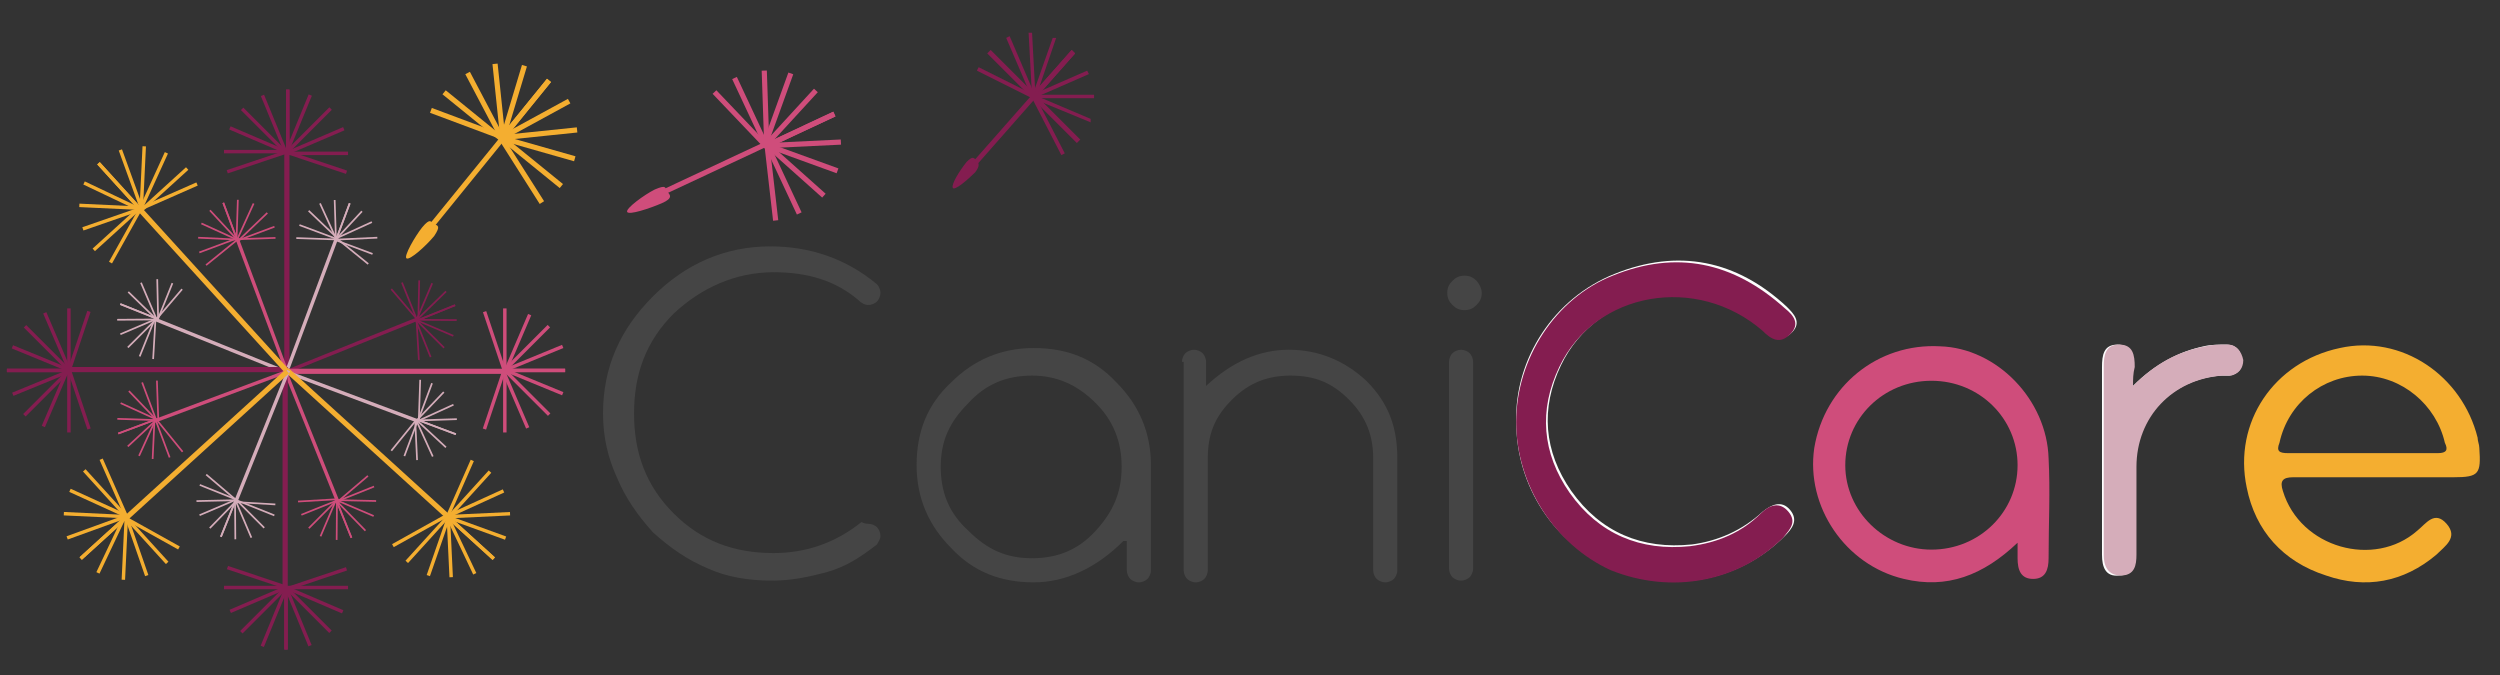 <?xml version="1.0" encoding="utf-8"?>
<!-- Generator: Adobe Illustrator 23.1.1, SVG Export Plug-In . SVG Version: 6.00 Build 0)  -->
<svg version="1.1" xmlns="http://www.w3.org/2000/svg" xmlns:xlink="http://www.w3.org/1999/xlink" x="0px" y="0px"
	 viewBox="0 0 145.1 39.2" style="enable-background:new 0 0 145.1 39.2;" xml:space="preserve">
<rect x="0" y="0" width="145.1" height="39.2" fill="#333333" stroke="none"/>
<style type="text/css">
	.st0{fill:#841D50;}
	.st1{fill:#D5ADBA;}
	.st2{fill:#CF4D7B;}
	.st3{fill:#F4AE30;}
	.st4{fill:#FDFDFD;}
	.st5{fill:#454545;}
</style>
<g id="Livello_1">
	<g>
		<g>
			<g>
				<g>
					<rect x="16.5" y="8.7" class="st0" width="0.3" height="12.8"/>
					<g>
						<g>
							<g>
								<rect x="13" y="8.7" class="st0" width="3.6" height="0.2"/>
								
									<rect x="13.1" y="9.3" transform="matrix(0.948 -0.318 0.318 0.948 -2.218 5.224)" class="st0" width="3.6" height="0.2"/>
								<rect x="16.6" y="5.2" class="st0" width="0.2" height="3.6"/>
								
									<rect x="15.2" y="5.8" transform="matrix(0.707 -0.707 0.707 0.707 -0.865 13.033)" class="st0" width="0.2" height="3.6"/>
								<rect x="15.8" y="5.4" transform="matrix(0.925 -0.38 0.38 0.925 -1.527 6.582)" class="st0" width="0.2" height="3.6"/>
								
									<rect x="14.9" y="6.3" transform="matrix(0.394 -0.919 0.919 0.394 1.644 18.726)" class="st0" width="0.2" height="3.6"/>
							</g>
							<line class="st0" x1="16.6" y1="9" x2="13.3" y2="7.5"/>
						</g>
						<g>
							<g>
								<rect x="16.6" y="8.8" class="st0" width="3.6" height="0.2"/>
								
									<rect x="18.3" y="7.7" transform="matrix(0.318 -0.948 0.948 0.318 3.549 23.848)" class="st0" width="0.2" height="3.6"/>
								<rect x="16.6" y="5.2" class="st0" width="0.2" height="3.6"/>
								
									<rect x="16.1" y="7.5" transform="matrix(0.707 -0.707 0.707 0.707 -0.114 14.854)" class="st0" width="3.6" height="0.2"/>
								<rect x="15.5" y="7.1" transform="matrix(0.38 -0.925 0.925 0.38 4.09 20.449)" class="st0" width="3.6" height="0.2"/>
								
									<rect x="16.5" y="8.1" transform="matrix(0.919 -0.394 0.394 0.919 -1.749 7.854)" class="st0" width="3.6" height="0.2"/>
							</g>
							<line class="st0" x1="16.7" y1="9" x2="20" y2="7.5"/>
						</g>
					</g>
				</g>
				<g>
					
						<rect x="14" y="17.5" transform="matrix(0.35 -0.937 0.937 0.35 -4.706 28.407)" class="st1" width="8.2" height="0.2"/>
					<g>
						<g>
							<g>
								
									<rect x="18.4" y="12.3" transform="matrix(0.35 -0.937 0.937 0.35 -0.603 26.044)" class="st1" width="0.1" height="2.3"/>
								
									<rect x="18.3" y="12.7" transform="matrix(3.401568e-02 -0.999 0.999 3.401568e-02 3.885 31.718)" class="st1" width="0.1" height="2.3"/>
								
									<rect x="18.7" y="12.8" transform="matrix(0.35 -0.937 0.937 0.35 0.906 26.98)" class="st1" width="2.3" height="0.1"/>
								
									<rect x="19" y="11.7" transform="matrix(0.91 -0.415 0.415 0.91 -3.618 9.064)" class="st1" width="0.1" height="2.3"/>
								
									<rect x="19.4" y="11.6" transform="matrix(1 -3.215597e-02 3.215597e-02 1 -0.399 0.633)" class="st1" width="0.1" height="2.3"/>
								
									<rect x="18.7" y="11.9" transform="matrix(0.691 -0.723 0.723 0.691 -3.646 17.565)" class="st1" width="0.1" height="2.3"/>
							</g>
							<line class="st1" x1="19.5" y1="14" x2="17.8" y2="12.4"/>
						</g>
						<g>
							<g>
								
									<rect x="20.5" y="13.2" transform="matrix(0.35 -0.937 0.937 0.35 -9.361394e-02 28.569)" class="st1" width="0.1" height="2.3"/>
								
									<rect x="20.4" y="13.5" transform="matrix(0.63 -0.777 0.777 0.63 -3.788 21.257)" class="st1" width="0.1" height="2.3"/>
								
									<rect x="18.7" y="12.8" transform="matrix(0.35 -0.937 0.937 0.35 0.906 26.98)" class="st1" width="2.3" height="0.1"/>
								
									<rect x="19.4" y="13.3" transform="matrix(0.91 -0.415 0.415 0.91 -3.703 9.746)" class="st1" width="2.3" height="0.1"/>
								
									<rect x="19.1" y="13" transform="matrix(0.68 -0.733 0.733 0.68 -3.11 19.074)" class="st1" width="2.3" height="0.1"/>
								
									<rect x="19.6" y="13.8" transform="matrix(0.999 -4.679390e-02 4.679390e-02 0.999 -0.626 0.984)" class="st1" width="2.3" height="0.1"/>
							</g>
							<line class="st1" x1="19.5" y1="14" x2="21.8" y2="13.9"/>
						</g>
					</g>
				</g>
				<g>
					
						<rect x="16.4" y="19.9" transform="matrix(0.928 -0.373 0.373 0.928 -5.988 9.103)" class="st0" width="8.2" height="0.2"/>
					<g>
						<g>
							<g>
								
									<rect x="23.7" y="16.3" transform="matrix(0.928 -0.373 0.373 0.928 -4.79 10.132)" class="st0" width="0.1" height="2.3"/>
								
									<rect x="23.4" y="16.5" transform="matrix(0.761 -0.649 0.649 0.761 -5.845 19.438)" class="st0" width="0.1" height="2.3"/>
								
									<rect x="24.2" y="18.1" transform="matrix(0.928 -0.373 0.373 0.928 -4.948 10.756)" class="st0" width="2.3" height="0.1"/>
								
									<rect x="23.5" y="17.4" transform="matrix(0.392 -0.92 0.92 0.392 -1.083 33.336)" class="st0" width="2.3" height="0.1"/>
								
									<rect x="23.9" y="17.7" transform="matrix(0.717 -0.698 0.698 0.717 -5.288 22.474)" class="st0" width="2.3" height="0.1"/>
								
									<rect x="23.1" y="17.4" transform="matrix(2.227136e-02 -1 1 2.227136e-02 6.315 41.284)" class="st0" width="2.3" height="0.1"/>
							</g>
							<line class="st0" x1="24.1" y1="18.5" x2="24.2" y2="16.2"/>
						</g>
						<g>
							<g>
								
									<rect x="24.5" y="18.5" transform="matrix(0.928 -0.373 0.373 0.928 -5.547 10.579)" class="st0" width="0.1" height="2.3"/>
								
									<rect x="24.2" y="18.6" transform="matrix(0.998 -5.852383e-02 5.852383e-02 0.998 -1.113 1.452)" class="st0" width="0.1" height="2.3"/>
								
									<rect x="24.2" y="18.1" transform="matrix(0.928 -0.373 0.373 0.928 -4.948 10.756)" class="st0" width="2.3" height="0.1"/>
								
									<rect x="25.2" y="17.9" transform="matrix(0.392 -0.92 0.92 0.392 -2.17 34.805)" class="st0" width="0.1" height="2.3"/>
								
									<rect x="25.3" y="17.4" transform="matrix(7.626849e-03 -1 1 7.626849e-03 6.614 43.778)" class="st0" width="0.1" height="2.3"/>
								
									<rect x="24.9" y="18.2" transform="matrix(0.706 -0.708 0.708 0.706 -6.355 23.377)" class="st0" width="0.1" height="2.3"/>
							</g>
							<line class="st0" x1="24.2" y1="18.6" x2="25.8" y2="20.2"/>
						</g>
					</g>
				</g>
				<g>
					<rect x="16.6" y="21.4" class="st2" width="12.8" height="0.3"/>
					<g>
						<g>
							<g>
								<rect x="29.2" y="17.9" class="st2" width="0.2" height="3.6"/>
								
									<rect x="28.6" y="18" transform="matrix(0.948 -0.318 0.318 0.948 -4.806 10.151)" class="st2" width="0.2" height="3.6"/>
								<rect x="29.2" y="21.4" class="st2" width="3.6" height="0.2"/>
								
									<rect x="28.8" y="20.1" transform="matrix(0.707 -0.707 0.707 0.707 -5.332 27.555)" class="st2" width="3.6" height="0.2"/>
								
									<rect x="29.2" y="20.7" transform="matrix(0.925 -0.38 0.38 0.925 -5.585 13.331)" class="st2" width="3.6" height="0.2"/>
								
									<rect x="28.2" y="19.8" transform="matrix(0.394 -0.919 0.919 0.394 -7.534343e-02 39.645)" class="st2" width="3.6" height="0.2"/>
							</g>
							<line class="st2" x1="29.2" y1="21.5" x2="30.6" y2="18.1"/>
						</g>
						<g>
							<g>
								<rect x="29.2" y="21.5" class="st2" width="0.2" height="3.6"/>
								
									<rect x="26.9" y="23.1" transform="matrix(0.318 -0.948 0.948 0.318 -2.431 43.026)" class="st2" width="3.6" height="0.2"/>
								<rect x="29.2" y="21.4" class="st2" width="3.6" height="0.2"/>
								
									<rect x="30.5" y="21" transform="matrix(0.707 -0.707 0.707 0.707 -7.153 28.307)" class="st2" width="0.2" height="3.6"/>
								
									<rect x="30.9" y="20.4" transform="matrix(0.38 -0.925 0.925 0.38 -1.319 42.406)" class="st2" width="0.2" height="3.6"/>
								
									<rect x="29.8" y="21.4" transform="matrix(0.919 -0.394 0.394 0.919 -6.7 13.641)" class="st2" width="0.2" height="3.6"/>
							</g>
							<line class="st2" x1="29.2" y1="21.5" x2="30.6" y2="24.9"/>
						</g>
					</g>
				</g>
				<g>
					
						<rect x="20.3" y="18.9" transform="matrix(0.35 -0.937 0.937 0.35 -8.251 34.077)" class="st1" width="0.2" height="8.2"/>
					<g>
						<g>
							<g>
								
									<rect x="23.5" y="23.3" transform="matrix(0.35 -0.937 0.937 0.35 -5.835 38.245)" class="st1" width="2.3" height="0.1"/>
								
									<rect x="23.2" y="23.2" transform="matrix(3.401615e-02 -0.999 0.999 3.401615e-02 0.294 46.728)" class="st1" width="2.3" height="0.1"/>
								
									<rect x="25.3" y="23.7" transform="matrix(0.35 -0.937 0.937 0.35 -6.776 39.855)" class="st1" width="0.1" height="2.3"/>
								
									<rect x="24.1" y="23.9" transform="matrix(0.91 -0.415 0.415 0.91 -7.644 12.651)" class="st1" width="2.3" height="0.1"/>
								
									<rect x="24.2" y="24.3" transform="matrix(1 -3.215447e-02 3.215447e-02 1 -0.768 0.829)" class="st1" width="2.3" height="0.1"/>
								
									<rect x="23.8" y="23.5" transform="matrix(0.691 -0.723 0.723 0.691 -9.304 25.352)" class="st1" width="2.3" height="0.1"/>
							</g>
							<line class="st1" x1="24.2" y1="24.3" x2="25.8" y2="22.6"/>
						</g>
						<g>
							<g>
								
									<rect x="22.7" y="25.4" transform="matrix(0.35 -0.937 0.937 0.35 -8.323 38.834)" class="st1" width="2.3" height="0.1"/>
								
									<rect x="22.3" y="25.2" transform="matrix(0.63 -0.777 0.777 0.63 -10.957 27.579)" class="st1" width="2.3" height="0.1"/>
								
									<rect x="25.3" y="23.7" transform="matrix(0.35 -0.937 0.937 0.35 -6.776 39.855)" class="st1" width="0.1" height="2.3"/>
								
									<rect x="24.6" y="24.3" transform="matrix(0.91 -0.415 0.415 0.91 -8.352 12.52)" class="st1" width="0.1" height="2.3"/>
								
									<rect x="25" y="24" transform="matrix(0.68 -0.733 0.733 0.68 -10.429 26.442)" class="st1" width="0.1" height="2.3"/>
								
									<rect x="24.1" y="24.4" transform="matrix(0.999 -4.679336e-02 4.679336e-02 0.999 -1.169 1.16)" class="st1" width="0.1" height="2.3"/>
							</g>
							<line class="st1" x1="24.1" y1="24.4" x2="24.2" y2="26.7"/>
						</g>
					</g>
				</g>
				<g>
					<rect x="18" y="21.3" transform="matrix(0.928 -0.373 0.373 0.928 -8.162 8.58)" class="st2" width="0.2" height="8.2"/>
					<g>
						<g>
							<g>
								
									<rect x="19.5" y="28.6" transform="matrix(0.928 -0.373 0.373 0.928 -9.207 9.782)" class="st2" width="2.3" height="0.1"/>
								
									<rect x="19.3" y="28.3" transform="matrix(0.761 -0.649 0.649 0.761 -13.482 20.063)" class="st2" width="2.3" height="0.1"/>
								
									<rect x="19.9" y="29" transform="matrix(0.928 -0.373 0.373 0.928 -9.792 9.606)" class="st2" width="0.1" height="2.3"/>
								
									<rect x="20.6" y="28.4" transform="matrix(0.392 -0.92 0.92 0.392 -14.651 36.914)" class="st2" width="0.1" height="2.3"/>
								
									<rect x="20.3" y="28.8" transform="matrix(0.717 -0.698 0.698 0.717 -15.088 22.706)" class="st2" width="0.1" height="2.3"/>
								
									<rect x="20.7" y="27.9" transform="matrix(2.227291e-02 -1 1 2.227291e-02 -8.832 49.155)" class="st2" width="0.1" height="2.3"/>
							</g>
							<line class="st2" x1="19.6" y1="29" x2="21.9" y2="29"/>
						</g>
						<g>
							<g>
								
									<rect x="17.4" y="29.4" transform="matrix(0.928 -0.373 0.373 0.928 -9.641 9.039)" class="st2" width="2.3" height="0.1"/>
								
									<rect x="17.3" y="29" transform="matrix(0.998 -5.852237e-02 5.852237e-02 0.998 -1.668 1.129)" class="st2" width="2.3" height="0.1"/>
								
									<rect x="19.9" y="29" transform="matrix(0.928 -0.373 0.373 0.928 -9.792 9.606)" class="st2" width="0.1" height="2.3"/>
								
									<rect x="17.9" y="30" transform="matrix(0.392 -0.92 0.92 0.392 -16.059 35.816)" class="st2" width="2.3" height="0.1"/>
								
									<rect x="18.4" y="30.2" transform="matrix(7.627342e-03 -1 1 7.627342e-03 -10.851 49.506)" class="st2" width="2.3" height="0.1"/>
								
									<rect x="17.6" y="29.8" transform="matrix(0.706 -0.708 0.708 0.706 -15.636 22.044)" class="st2" width="2.3" height="0.1"/>
							</g>
							<line class="st2" x1="19.5" y1="29" x2="17.9" y2="30.6"/>
						</g>
					</g>
				</g>
				<g>
					<rect x="16.4" y="21.5" class="st0" width="0.3" height="12.8"/>
					<g>
						<g>
							<g>
								<rect x="16.6" y="34" class="st0" width="3.6" height="0.2"/>
								
									<rect x="16.6" y="33.5" transform="matrix(0.948 -0.318 0.318 0.948 -9.723 7.585)" class="st0" width="3.6" height="0.2"/>
								<rect x="16.5" y="34.1" class="st0" width="0.2" height="3.6"/>
								
									<rect x="17.8" y="33.6" transform="matrix(0.707 -0.707 0.707 0.707 -19.775 23.022)" class="st0" width="0.2" height="3.6"/>
								<rect x="17.2" y="34" transform="matrix(0.925 -0.38 0.38 0.925 -12.297 9.27)" class="st0" width="0.2" height="3.6"/>
								
									<rect x="18.2" y="33" transform="matrix(0.394 -0.919 0.919 0.394 -20.957 37.907)" class="st0" width="0.2" height="3.6"/>
							</g>
							<line class="st0" x1="16.7" y1="34" x2="20" y2="35.4"/>
						</g>
						<g>
							<g>
								<rect x="13" y="34" class="st0" width="3.6" height="0.2"/>
								
									<rect x="14.8" y="31.7" transform="matrix(0.318 -0.948 0.948 0.318 -21.587 36.987)" class="st0" width="0.2" height="3.6"/>
								<rect x="16.5" y="34.1" class="st0" width="0.2" height="3.6"/>
								
									<rect x="13.5" y="35.3" transform="matrix(0.707 -0.707 0.707 0.707 -20.564 21.211)" class="st0" width="3.6" height="0.2"/>
								
									<rect x="14.1" y="35.7" transform="matrix(0.38 -0.925 0.925 0.38 -23.251 36.953)" class="st0" width="3.6" height="0.2"/>
								
									<rect x="13.2" y="34.7" transform="matrix(0.919 -0.394 0.394 0.919 -12.48 8.704)" class="st0" width="3.6" height="0.2"/>
							</g>
							<line class="st0" x1="16.6" y1="34" x2="13.3" y2="35.4"/>
						</g>
					</g>
				</g>
				<g>
					
						<rect x="21.2" y="19.4" transform="matrix(0.673 -0.74 0.74 0.673 -12.068 24.229)" class="st3" width="0.3" height="12.8"/>
					<g>
						<g>
							<g>
								
									<rect x="25.4" y="28.6" transform="matrix(0.673 -0.74 0.74 0.673 -12.315 29.518)" class="st3" width="3.6" height="0.2"/>
								
									<rect x="24.9" y="28.2" transform="matrix(0.403 -0.915 0.915 0.403 -9.969 41.395)" class="st3" width="3.6" height="0.2"/>
								
									<rect x="27.2" y="29.4" transform="matrix(0.673 -0.74 0.74 0.673 -14.134 30.418)" class="st3" width="0.2" height="3.6"/>
								
									<rect x="26" y="29.8" transform="matrix(0.999 -4.735127e-02 4.735127e-02 0.999 -1.384 1.348)" class="st3" width="3.6" height="0.2"/>
								
									<rect x="27.5" y="28.8" transform="matrix(0.341 -0.94 0.94 0.341 -10.523 46.128)" class="st3" width="0.2" height="3.6"/>
								
									<rect x="25.8" y="29.1" transform="matrix(0.91 -0.415 0.415 0.91 -9.649 14.122)" class="st3" width="3.6" height="0.2"/>
							</g>
							<line class="st3" x1="25.9" y1="29.9" x2="29.2" y2="28.4"/>
						</g>
						<g>
							<g>
								
									<rect x="23" y="31.2" transform="matrix(0.673 -0.74 0.74 0.673 -15.032 28.566)" class="st3" width="3.6" height="0.2"/>
								
									<rect x="22.6" y="30.7" transform="matrix(0.873 -0.487 0.487 0.873 -11.925 15.787)" class="st3" width="3.6" height="0.2"/>
								
									<rect x="27.2" y="29.4" transform="matrix(0.673 -0.74 0.74 0.673 -14.134 30.418)" class="st3" width="0.2" height="3.6"/>
								
									<rect x="26" y="29.9" transform="matrix(0.999 -4.722905e-02 4.722905e-02 0.999 -1.47 1.267)" class="st3" width="0.2" height="3.6"/>
								
									<rect x="26.7" y="29.9" transform="matrix(0.903 -0.428 0.428 0.903 -10.983 14.523)" class="st3" width="0.2" height="3.6"/>
								
									<rect x="23.6" y="31.6" transform="matrix(0.328 -0.945 0.945 0.328 -12.838 45.312)" class="st3" width="3.6" height="0.2"/>
							</g>
							<line class="st3" x1="25.9" y1="29.9" x2="24.7" y2="33.3"/>
						</g>
					</g>
				</g>
				<g>
					
						<rect x="15.1" y="13.6" transform="matrix(0.937 -0.35 0.35 0.937 -5.242 6.426)" class="st2" width="0.2" height="8.2"/>
					<g>
						<g>
							<g>
								
									<rect x="13.7" y="13.5" transform="matrix(0.937 -0.35 0.35 0.937 -3.804 6.062)" class="st2" width="2.3" height="0.1"/>
								
									<rect x="13.7" y="13.8" transform="matrix(0.999 -3.401568e-02 3.401568e-02 0.999 -0.464 0.515)" class="st2" width="2.3" height="0.1"/>
								
									<rect x="13.3" y="11.7" transform="matrix(0.937 -0.35 0.35 0.937 -3.645 5.48)" class="st2" width="0.1" height="2.3"/>
								
									<rect x="13.1" y="12.8" transform="matrix(0.415 -0.91 0.91 0.415 -3.365 20.491)" class="st2" width="2.3" height="0.1"/>
								
									<rect x="12.7" y="12.7" transform="matrix(3.215597e-02 -1 1 3.215597e-02 0.572 26.186)" class="st2" width="2.3" height="0.1"/>
								
									<rect x="13.5" y="13.1" transform="matrix(0.723 -0.691 0.691 0.723 -4.995 13.767)" class="st2" width="2.3" height="0.1"/>
							</g>
							<line class="st2" x1="13.8" y1="14" x2="15.5" y2="12.4"/>
						</g>
						<g>
							<g>
								
									<rect x="11.5" y="14.2" transform="matrix(0.937 -0.35 0.35 0.937 -4.195 5.325)" class="st2" width="2.3" height="0.1"/>
								
									<rect x="11.7" y="14.6" transform="matrix(0.777 -0.63 0.63 0.777 -6.361 11.375)" class="st2" width="2.3" height="0.1"/>
								
									<rect x="13.3" y="11.7" transform="matrix(0.937 -0.35 0.35 0.937 -3.645 5.48)" class="st2" width="0.1" height="2.3"/>
								
									<rect x="12.7" y="12.3" transform="matrix(0.415 -0.91 0.91 0.415 -4.796 19.467)" class="st2" width="0.1" height="2.3"/>
								
									<rect x="12.9" y="11.9" transform="matrix(0.733 -0.68 0.68 0.733 -5.401 12.29)" class="st2" width="0.1" height="2.3"/>
								
									<rect x="12.6" y="12.7" transform="matrix(4.679390e-02 -0.999 0.999 4.679390e-02 -1.778 25.84)" class="st2" width="0.1" height="2.3"/>
							</g>
							<line class="st2" x1="13.8" y1="14" x2="11.5" y2="13.9"/>
						</g>
					</g>
				</g>
				<g>
					
						<rect x="12.7" y="15.9" transform="matrix(0.373 -0.928 0.928 0.373 -10.56 24.471)" class="st1" width="0.2" height="8.2"/>
					<g>
						<g>
							<g>
								
									<rect x="8.4" y="17.5" transform="matrix(0.373 -0.928 0.928 0.373 -10.271 19.817)" class="st1" width="2.3" height="0.1"/>
								
									<rect x="8.7" y="17.6" transform="matrix(0.649 -0.761 0.761 0.649 -10.002 13.7)" class="st1" width="2.3" height="0.1"/>
								
									<rect x="8" y="16.9" transform="matrix(0.373 -0.928 0.928 0.373 -11.703 18.815)" class="st1" width="0.1" height="2.3"/>
								
									<rect x="8.6" y="16.3" transform="matrix(0.92 -0.392 0.392 0.92 -6.164 4.803)" class="st1" width="0.1" height="2.3"/>
								
									<rect x="8.2" y="16.6" transform="matrix(0.698 -0.717 0.717 0.698 -10.216 11.271)" class="st1" width="0.1" height="2.3"/>
								
									<rect x="9.1" y="16.2" transform="matrix(1 -2.227136e-02 2.227136e-02 1 -0.385 0.207)" class="st1" width="0.1" height="2.3"/>
							</g>
							<line class="st1" x1="9.2" y1="18.5" x2="9.1" y2="16.2"/>
						</g>
						<g>
							<g>
								
									<rect x="7.4" y="19.5" transform="matrix(0.373 -0.928 0.928 0.373 -12.796 20.262)" class="st1" width="2.3" height="0.1"/>
								
									<rect x="7.8" y="19.6" transform="matrix(5.852383e-02 -0.998 0.998 5.852383e-02 -11.179 27.473)" class="st1" width="2.3" height="0.1"/>
								
									<rect x="8" y="16.9" transform="matrix(0.373 -0.928 0.928 0.373 -11.703 18.815)" class="st1" width="0.1" height="2.3"/>
								
									<rect x="6.9" y="18.9" transform="matrix(0.92 -0.392 0.392 0.92 -6.79 4.67)" class="st1" width="2.3" height="0.1"/>
								
									<rect x="6.8" y="18.5" transform="matrix(1 -7.626849e-03 7.626849e-03 1 -0.141 6.117514e-02)" class="st1" width="2.3" height="0.1"/>
								
									<rect x="7.1" y="19.3" transform="matrix(0.708 -0.706 0.706 0.708 -11.269 11.481)" class="st1" width="2.3" height="0.1"/>
							</g>
							<line class="st1" x1="9.1" y1="18.6" x2="7.5" y2="20.2"/>
						</g>
					</g>
				</g>
				<g>
					<rect x="3.9" y="21.3" class="st0" width="12.8" height="0.3"/>
					<g>
						<g>
							<g>
								<rect x="3.9" y="17.9" class="st0" width="0.2" height="3.6"/>
								
									<rect x="2.8" y="19.7" transform="matrix(0.318 -0.948 0.948 0.318 -15.644 17.846)" class="st0" width="3.6" height="0.2"/>
								<rect x="0.4" y="21.4" class="st0" width="3.6" height="0.2"/>
								
									<rect x="2.6" y="18.4" transform="matrix(0.707 -0.707 0.707 0.707 -13.466 7.839)" class="st0" width="0.2" height="3.6"/>
								<rect x="2.3" y="19" transform="matrix(0.38 -0.925 0.925 0.38 -17.768 15.13)" class="st0" width="0.2" height="3.6"/>
								
									<rect x="3.2" y="18" transform="matrix(0.919 -0.394 0.394 0.919 -7.527 2.915)" class="st0" width="0.2" height="3.6"/>
							</g>
							<line class="st0" x1="4.1" y1="21.5" x2="2.7" y2="18.1"/>
						</g>
						<g>
							<g>
								<rect x="3.9" y="21.5" class="st0" width="0.2" height="3.6"/>
								
									<rect x="4.5" y="21.4" transform="matrix(0.948 -0.318 0.318 0.948 -7.141 2.662)" class="st0" width="0.2" height="3.6"/>
								<rect x="0.4" y="21.4" class="st0" width="3.6" height="0.2"/>
								
									<rect x="0.9" y="22.7" transform="matrix(0.707 -0.707 0.707 0.707 -15.34 8.617)" class="st0" width="3.6" height="0.2"/>
								<rect x="0.6" y="22.1" transform="matrix(0.925 -0.38 0.38 0.925 -8.249 2.576)" class="st0" width="3.6" height="0.2"/>
								
									<rect x="1.5" y="23" transform="matrix(0.394 -0.919 0.919 0.394 -19.305 17.03)" class="st0" width="3.6" height="0.2"/>
							</g>
							<line class="st0" x1="4.1" y1="21.5" x2="2.7" y2="24.9"/>
						</g>
					</g>
				</g>
				<g>
					
						<rect x="12.2" y="10.4" transform="matrix(0.74 -0.673 0.673 0.74 -8.076 12.71)" class="st3" width="0.3" height="12.8"/>
					<g>
						<g>
							<g>
								
									<rect x="7.7" y="10.9" transform="matrix(0.74 -0.673 0.673 0.74 -4.902 9.246)" class="st3" width="3.6" height="0.2"/>
								
									<rect x="8" y="11.3" transform="matrix(0.915 -0.403 0.403 0.915 -3.772 4.923)" class="st3" width="3.6" height="0.2"/>
								
									<rect x="6.8" y="9" transform="matrix(0.74 -0.673 0.673 0.74 -5.446 7.461)" class="st3" width="0.2" height="3.6"/>
								
									<rect x="6.5" y="10.2" transform="matrix(4.735274e-02 -0.999 0.999 4.735274e-02 -2.397 18.094)" class="st3" width="3.6" height="0.2"/>
								<rect x="7.5" y="8.6" transform="matrix(0.94 -0.341 0.341 0.94 -3.091 3.209)" class="st3" width="0.2" height="3.6"/>
								
									<rect x="7.1" y="10.4" transform="matrix(0.415 -0.91 0.91 0.415 -4.338 14.249)" class="st3" width="3.6" height="0.2"/>
							</g>
							<line class="st3" x1="8.3" y1="12.2" x2="9.8" y2="8.9"/>
						</g>
						<g>
							<g>
								
									<rect x="5" y="13.2" transform="matrix(0.74 -0.673 0.673 0.74 -7.208 8.025)" class="st3" width="3.6" height="0.2"/>
								
									<rect x="5.5" y="13.6" transform="matrix(0.487 -0.873 0.873 0.487 -8.225 13.371)" class="st3" width="3.6" height="0.2"/>
								
									<rect x="6.8" y="9" transform="matrix(0.74 -0.673 0.673 0.74 -5.446 7.46)" class="st3" width="0.2" height="3.6"/>
								
									<rect x="6.3" y="10.2" transform="matrix(4.722961e-02 -0.999 0.999 4.722961e-02 -5.888 17.831)" class="st3" width="0.2" height="3.6"/>
								
									<rect x="6.4" y="9.6" transform="matrix(0.429 -0.903 0.903 0.429 -6.578 12.37)" class="st3" width="0.2" height="3.6"/>
								
									<rect x="4.7" y="12.6" transform="matrix(0.945 -0.328 0.328 0.945 -3.797 2.824)" class="st3" width="3.6" height="0.2"/>
							</g>
							<line class="st3" x1="8.2" y1="12.3" x2="4.8" y2="13.4"/>
						</g>
					</g>
				</g>
				<g>
					
						<rect x="8.7" y="22.9" transform="matrix(0.937 -0.35 0.35 0.937 -7.23 5.929)" class="st2" width="8.2" height="0.2"/>
					<g>
						<g>
							<g>
								
									<rect x="8.6" y="22.1" transform="matrix(0.937 -0.35 0.35 0.937 -7.591 4.517)" class="st2" width="0.1" height="2.3"/>
								
									<rect x="9.1" y="22.1" transform="matrix(0.999 -3.401615e-02 3.401615e-02 0.999 -0.785 0.323)" class="st2" width="0.1" height="2.3"/>
								
									<rect x="6.8" y="24.7" transform="matrix(0.937 -0.35 0.35 0.937 -8.168 4.349)" class="st2" width="2.3" height="0.1"/>
								
									<rect x="8" y="22.7" transform="matrix(0.415 -0.91 0.91 0.415 -16.996 21.301)" class="st2" width="0.1" height="2.3"/>
								
									<rect x="7.9" y="23.2" transform="matrix(3.215447e-02 -1 1 3.215447e-02 -16.645 31.514)" class="st2" width="0.1" height="2.3"/>
								
									<rect x="8.2" y="22.4" transform="matrix(0.723 -0.691 0.691 0.723 -13.962 12.201)" class="st2" width="0.1" height="2.3"/>
							</g>
							<line class="st2" x1="9.1" y1="24.3" x2="7.5" y2="22.6"/>
						</g>
						<g>
							<g>
								
									<rect x="9.4" y="24.3" transform="matrix(0.937 -0.35 0.35 0.937 -8.319 4.934)" class="st2" width="0.1" height="2.3"/>
								
									<rect x="9.8" y="24.2" transform="matrix(0.777 -0.63 0.63 0.777 -13.75 11.838)" class="st2" width="0.1" height="2.3"/>
								
									<rect x="6.8" y="24.7" transform="matrix(0.937 -0.35 0.35 0.937 -8.168 4.349)" class="st2" width="2.3" height="0.1"/>
								
									<rect x="7.4" y="25.4" transform="matrix(0.415 -0.91 0.91 0.415 -18.16 22.631)" class="st2" width="2.3" height="0.1"/>
								
									<rect x="7.1" y="25.1" transform="matrix(0.733 -0.68 0.68 0.733 -14.891 12.304)" class="st2" width="2.3" height="0.1"/>
								
									<rect x="7.8" y="25.4" transform="matrix(4.679336e-02 -0.999 0.999 4.679336e-02 -16.931 33.241)" class="st2" width="2.3" height="0.1"/>
							</g>
							<line class="st2" x1="9.1" y1="24.4" x2="9" y2="26.7"/>
						</g>
					</g>
				</g>
				<g>
					
						<rect x="11.1" y="25.2" transform="matrix(0.373 -0.928 0.928 0.373 -13.937 29.979)" class="st1" width="8.2" height="0.2"/>
					<g>
						<g>
							<g>
								
									<rect x="12.6" y="27.4" transform="matrix(0.373 -0.928 0.928 0.373 -18.551 29.663)" class="st1" width="0.1" height="2.3"/>
								
									<rect x="12.8" y="27.1" transform="matrix(0.649 -0.761 0.761 0.649 -16.994 19.734)" class="st1" width="0.1" height="2.3"/>
								
									<rect x="12.1" y="30.1" transform="matrix(0.373 -0.928 0.928 0.373 -19.671 31.139)" class="st1" width="2.3" height="0.1"/>
								
									<rect x="11.5" y="29.4" transform="matrix(0.92 -0.392 0.392 0.92 -10.542 7.316)" class="st1" width="2.3" height="0.1"/>
								
									<rect x="11.8" y="29.8" transform="matrix(0.698 -0.717 0.717 0.698 -17.463 18.276)" class="st1" width="2.3" height="0.1"/>
								
									<rect x="11.4" y="29" transform="matrix(1 -2.227291e-02 2.227291e-02 1 -0.644 0.287)" class="st1" width="2.3" height="0.1"/>
							</g>
							<line class="st1" x1="13.7" y1="29" x2="11.4" y2="29"/>
						</g>
						<g>
							<g>
								
									<rect x="14.8" y="28.4" transform="matrix(0.373 -0.928 0.928 0.373 -18.105 32.244)" class="st1" width="0.1" height="2.3"/>
								
									<rect x="14.8" y="28" transform="matrix(5.852237e-02 -0.998 0.998 5.852237e-02 -15.127 42.323)" class="st1" width="0.1" height="2.3"/>
								
									<rect x="12.1" y="30.1" transform="matrix(0.373 -0.928 0.928 0.373 -19.671 31.139)" class="st1" width="2.3" height="0.1"/>
								
									<rect x="14.1" y="29" transform="matrix(0.92 -0.392 0.392 0.92 -10.698 7.957)" class="st1" width="0.1" height="2.3"/>
								
									<rect x="13.6" y="29" transform="matrix(1 -7.627342e-03 7.627342e-03 1 -0.23 0.105)" class="st1" width="0.1" height="2.3"/>
								
									<rect x="14.5" y="28.7" transform="matrix(0.708 -0.706 0.706 0.708 -16.853 18.961)" class="st1" width="0.1" height="2.3"/>
							</g>
							<line class="st1" x1="13.8" y1="29" x2="15.4" y2="30.6"/>
						</g>
					</g>
				</g>
				<g>
					
						<rect x="5.5" y="25.7" transform="matrix(0.74 -0.673 0.673 0.74 -14.265 14.743)" class="st3" width="12.8" height="0.3"/>
					<g>
						<g>
							<g>
								
									<rect x="6" y="26.8" transform="matrix(0.74 -0.673 0.673 0.74 -17.659 11.573)" class="st3" width="0.2" height="3.6"/>
								
									<rect x="6.5" y="26.5" transform="matrix(0.915 -0.403 0.403 0.915 -10.848 5.065)" class="st3" width="0.2" height="3.6"/>
								
									<rect x="4.2" y="31.1" transform="matrix(0.74 -0.673 0.673 0.74 -19.421 12.154)" class="st3" width="3.6" height="0.2"/>
								
									<rect x="5.4" y="28.1" transform="matrix(4.735127e-02 -0.999 0.999 4.735127e-02 -24.627 33.978)" class="st3" width="0.2" height="3.6"/>
								
									<rect x="3.8" y="30.5" transform="matrix(0.94 -0.341 0.341 0.94 -10.109 3.751)" class="st3" width="3.6" height="0.2"/>
								
									<rect x="5.6" y="27.4" transform="matrix(0.415 -0.91 0.91 0.415 -23.238 22.274)" class="st3" width="0.2" height="3.6"/>
							</g>
							<line class="st3" x1="7.4" y1="29.9" x2="4.1" y2="28.4"/>
						</g>
						<g>
							<g>
								
									<rect x="8.4" y="29.5" transform="matrix(0.74 -0.673 0.673 0.74 -18.864 13.896)" class="st3" width="0.2" height="3.6"/>
								
									<rect x="8.7" y="29.1" transform="matrix(0.487 -0.873 0.873 0.487 -22.446 23.561)" class="st3" width="0.2" height="3.6"/>
								
									<rect x="4.2" y="31.1" transform="matrix(0.74 -0.673 0.673 0.74 -19.421 12.154)" class="st3" width="3.6" height="0.2"/>
								
									<rect x="5.4" y="31.7" transform="matrix(4.722905e-02 -0.999 0.999 4.722905e-02 -24.864 37.542)" class="st3" width="3.6" height="0.2"/>
								
									<rect x="4.7" y="31.5" transform="matrix(0.428 -0.903 0.903 0.428 -24.863 23.97)" class="st3" width="3.6" height="0.2"/>
								
									<rect x="7.8" y="29.9" transform="matrix(0.945 -0.328 0.328 0.945 -9.937 4.342)" class="st3" width="0.2" height="3.6"/>
							</g>
							<line class="st3" x1="7.4" y1="29.9" x2="8.6" y2="33.3"/>
						</g>
					</g>
				</g>
				<g>
					
						<rect x="23.5" y="10.6" transform="matrix(0.63 -0.776 0.776 0.63 1.629 24.905)" class="st3" width="6.9" height="0.3"/>
					<path class="st3" d="M25.2,13.7c-0.5,0.6-1.4,1.4-1.6,1.3s0.5-1.3,0.9-1.8c0.5-0.6,0.5-0.3,0.7-0.2S25.6,13.1,25.2,13.7z"/>
					<g>
						<g>
							<g>
								
									<rect x="27.3" y="4.5" transform="matrix(0.63 -0.776 0.776 0.63 4.99 23.823)" class="st3" width="0.3" height="4.4"/>
								
									<rect x="27" y="5" transform="matrix(0.35 -0.937 0.937 0.35 10.823 30.096)" class="st3" width="0.3" height="4.4"/>
								
									<rect x="28.3" y="6.2" transform="matrix(0.63 -0.776 0.776 0.63 6.335 26.041)" class="st3" width="4.4" height="0.3"/>
								
									<rect x="28.8" y="3.7" transform="matrix(0.995 -0.104 0.104 0.995 -0.458 3.035)" class="st3" width="0.3" height="4.4"/>
								
									<rect x="27.6" y="5.8" transform="matrix(0.288 -0.958 0.958 0.288 15.523 32.755)" class="st3" width="4.4" height="0.3"/>
								
									<rect x="28" y="4" transform="matrix(0.885 -0.466 0.466 0.885 0.363 13.815)" class="st3" width="0.3" height="4.4"/>
							</g>
							<line class="st3" x1="29" y1="8.1" x2="27" y2="4.2"/>
						</g>
						<g>
							<g>
								
									<rect x="30.7" y="7.2" transform="matrix(0.63 -0.776 0.776 0.63 4.144 27.43)" class="st3" width="0.3" height="4.4"/>
								
									<rect x="30.1" y="7.7" transform="matrix(0.844 -0.536 0.536 0.844 -0.565 17.759)" class="st3" width="0.3" height="4.4"/>
								
									<rect x="28.3" y="6.2" transform="matrix(0.63 -0.776 0.776 0.63 6.335 26.041)" class="st3" width="4.4" height="0.3"/>
								
									<rect x="29.1" y="7.6" transform="matrix(0.995 -0.103 0.103 0.995 -0.637 3.28)" class="st3" width="4.4" height="0.3"/>
								
									<rect x="28.9" y="6.8" transform="matrix(0.878 -0.479 0.479 0.878 0.466 15.718)" class="st3" width="4.4" height="0.3"/>
								
									<rect x="31.1" y="6.4" transform="matrix(0.274 -0.962 0.962 0.274 14.408 36.319)" class="st3" width="0.3" height="4.4"/>
							</g>
							<line class="st3" x1="29.1" y1="8.2" x2="33.3" y2="9.4"/>
						</g>
					</g>
				</g>
				<g>
					
						<rect x="37.8" y="9.7" transform="matrix(0.906 -0.424 0.424 0.906 -0.299 18.433)" class="st2" width="6.9" height="0.3"/>
					<path class="st2" d="M38.4,11.8c-0.7,0.3-1.9,0.7-2,0.5s1-1,1.6-1.3c0.7-0.3,0.6-0.1,0.7,0.1C38.9,11.3,39.1,11.5,38.4,11.8z"
						/>
					<g>
						<g>
							<g>
								
									<rect x="43.4" y="4.3" transform="matrix(0.906 -0.424 0.424 0.906 1.352 19.097)" class="st2" width="0.3" height="4.4"/>
								
									<rect x="42.8" y="4.7" transform="matrix(0.724 -0.69 0.69 0.724 7.13 31.574)" class="st2" width="0.3" height="4.4"/>
								
									<rect x="44.2" y="7.4" transform="matrix(0.906 -0.424 0.424 0.906 1.194 20.385)" class="st2" width="4.4" height="0.3"/>
								
									<rect x="43" y="6.2" transform="matrix(0.34 -0.94 0.94 0.34 23.814 46.657)" class="st2" width="4.4" height="0.3"/>
								
									<rect x="43.7" y="6.7" transform="matrix(0.676 -0.736 0.736 0.676 9.797 36.021)" class="st2" width="4.4" height="0.3"/>
								
									<rect x="44.3" y="4.1" transform="matrix(0.999 -3.347940e-02 3.347940e-02 0.999 -0.185 1.49)" class="st2" width="0.3" height="4.4"/>
							</g>
							<line class="st2" x1="44.3" y1="8.5" x2="44.2" y2="4.1"/>
						</g>
						<g>
							<g>
								
									<rect x="45.3" y="8.2" transform="matrix(0.906 -0.424 0.424 0.906 -0.132 20.244)" class="st2" width="0.3" height="4.4"/>
								
									<rect x="44.6" y="8.4" transform="matrix(0.994 -0.114 0.114 0.994 -0.921 5.175)" class="st2" width="0.3" height="4.4"/>
								
									<rect x="44.2" y="7.4" transform="matrix(0.906 -0.424 0.424 0.906 1.194 20.385)" class="st2" width="4.4" height="0.3"/>
								
									<rect x="46.4" y="6.9" transform="matrix(0.341 -0.94 0.94 0.341 22.114 49.819)" class="st2" width="0.3" height="4.4"/>
								
									<rect x="44.4" y="8.2" transform="matrix(0.999 -4.811749e-02 4.811749e-02 0.999 -0.347 2.252)" class="st2" width="4.4" height="0.3"/>
								
									<rect x="46" y="7.7" transform="matrix(0.666 -0.746 0.746 0.666 8.057 37.725)" class="st2" width="0.3" height="4.4"/>
							</g>
							<line class="st2" x1="44.4" y1="8.6" x2="47.6" y2="11.5"/>
						</g>
					</g>
				</g>
				<g>
					<polygon class="st0" points="56.4,9.9 56.2,9.7 59.9,5.5 60.1,5.7 					"/>
					<path class="st0" d="M56.6,10c-0.4,0.4-1.2,1.1-1.3,0.9s0.4-1,0.8-1.5c0.4-0.4,0.4-0.2,0.6-0.1C56.8,9.5,56.9,9.6,56.6,10z"/>
					<g>
						<g>
							<g>
								<polygon class="st0" points="59.9,5.7 57.3,3.1 57.5,2.9 60.1,5.5 								"/>
								<polygon class="st0" points="59.9,5.7 56.7,4.1 56.8,3.9 60,5.5 								"/>
								<polygon class="st0" points="59.9,5.5 62.2,2.9 62.4,3.1 60.1,5.7 								"/>
								<polygon class="st0" points="59.9,5.6 59.7,1.9 59.9,1.9 60.1,5.6 								"/>
								<polygon class="st0" points="59.9,5.6 61.1,2.2 61.3,2.2 60.1,5.7 								"/>
								<polygon class="st0" points="59.9,5.7 58.4,2.2 58.6,2.1 60.1,5.6 								"/>
							</g>
							<line class="st0" x1="59.9" y1="5.7" x2="58.4" y2="2.2"/>
						</g>
						<g>
							<g>
								<polygon class="st0" points="59.9,5.7 62.5,8.3 62.7,8.1 60.1,5.5 								"/>
								<polygon class="st0" points="59.9,5.7 61.6,9 61.8,8.9 60.1,5.6 								"/>
								<polygon class="st0" points="60.1,5.7 62.4,3.1 62.2,2.9 59.9,5.5 								"/>
								<polygon class="st0" points="60,5.7 63.5,5.7 63.5,5.5 60,5.5 								"/>
								<polygon class="st0" points="60,5.7 63.2,4.3 63.1,4.1 59.9,5.5 								"/>
								<polygon class="st0" points="59.9,5.7 63.3,7.1 63.3,6.9 60,5.5 								"/>
							</g>
							<line class="st0" x1="59.9" y1="5.7" x2="63.3" y2="7.1"/>
						</g>
					</g>
				</g>
			</g>
		</g>
	</g>
</g>
<g id="Capa_2">
	<path class="st4" d="M88,24.5c0,3.7,2.2,7.1,5.6,8.5c3.5,1.5,7.4,0.7,10-1.9c0.4-0.4,0.8-0.9,0.3-1.5c-0.5-0.6-1.1-0.3-1.6,0.1
		c-1.2,1.1-2.6,1.7-4.1,1.9c-2.9,0.3-5.3-0.7-7-3.1c-1.6-2.3-1.8-4.8-0.6-7.3c2.1-4.4,8-5.5,11.8-2.1c0.5,0.4,1,0.8,1.6,0.2
		c0.6-0.6,0.1-1.1-0.3-1.5c-2.9-2.7-6.3-3.4-10-1.9C90.2,17.3,87.9,20.8,88,24.5z"/>
	<path class="st4" d="M123.8,22.4c0-0.5,0-0.8,0-1.1c0-0.7-0.1-1.3-0.9-1.3c-0.8,0-0.9,0.6-0.9,1.3c0,3.6,0,7.3,0,10.9
		c0,0.7,0.2,1.3,1,1.2c0.8,0,0.9-0.6,0.9-1.2c0-1.7,0-3.4,0-5.1c0-2.9,2.2-5.1,5-5.3c0.2,0,0.4,0,0.5,0c0.5-0.1,0.8-0.4,0.7-0.9
		c0-0.5-0.3-0.9-0.9-0.9c-0.4,0-0.9,0-1.3,0.1C126.5,20.4,125.1,21.1,123.8,22.4z"/>
	<path class="st0" d="M88,24.5c0-3.7,2.3-7.2,5.6-8.5c3.7-1.5,7-0.8,10,1.9c0.5,0.4,0.9,0.9,0.3,1.5c-0.6,0.6-1.1,0.3-1.6-0.2
		c-3.8-3.3-9.7-2.3-11.8,2.1c-1.2,2.5-1,5,0.6,7.3c1.7,2.4,4.1,3.4,7,3.1c1.6-0.2,3-0.8,4.1-1.9c0.5-0.5,1.1-0.7,1.6-0.1
		c0.5,0.6,0.1,1-0.3,1.5c-2.6,2.6-6.5,3.3-10,1.9C90.2,31.6,88,28.1,88,24.5z"/>
	<g>
		<path class="st3" d="M143.9,26c0-0.2-0.1-0.4-0.1-0.6c-0.9-3.6-4.4-6-8-5.2c-3.8,0.8-6.2,4.3-5.4,8.1c0.5,2.5,2.1,4.3,4.6,5.1
			c2.3,0.8,4.5,0.4,6.4-1.2c0.5-0.5,1.3-1,0.6-1.8c-0.7-0.8-1.2,0-1.7,0.4c-2.5,2.2-6.8,1-7.8-2.3c-0.2-0.6,0-0.8,0.6-0.8
			c1.6,0,3.2,0,4.8,0c1.5,0,3,0,4.5,0C143.9,27.7,144,27.5,143.9,26z M141.5,26.3c-1.5,0-2.9,0-4.4,0l-4.3,0c-0.5,0-0.7-0.1-0.5-0.6
			c0.5-2.3,2.5-3.9,4.8-3.9c2.3,0,4.3,1.7,4.8,3.9C142.1,26.1,142,26.3,141.5,26.3z"/>
	</g>
	<g>
		<path class="st2" d="M118.9,26.6c-0.1-3.4-3-6.4-6.3-6.5c-3.6-0.2-6.7,2.3-7.3,5.9c-0.5,3.4,1.8,6.8,5.2,7.6
			c2.5,0.6,4.6-0.2,6.6-2.1c0,0.4,0,0.7,0,0.9c0,0.7,0.2,1.2,0.9,1.2c0.7,0,0.9-0.5,0.9-1.2C118.9,30.4,119,28.5,118.9,26.6z
			 M112.1,31.9c-2.7,0-5-2.2-5-4.9c0-2.7,2.2-4.9,5-4.9c2.8,0,5,2.2,5,4.9C117.1,29.7,114.9,31.9,112.1,31.9z"/>
	</g>
	<path class="st1" d="M123.8,22.4c1.3-1.3,2.6-2,4.2-2.3c0.4-0.1,0.8-0.1,1.3-0.1c0.5,0,0.8,0.4,0.9,0.9c0,0.5-0.3,0.8-0.7,0.9
		c-0.2,0-0.4,0-0.5,0c-2.9,0.2-5,2.4-5,5.3c0,1.7,0,3.4,0,5.1c0,0.6-0.1,1.2-0.9,1.2c-0.8,0-1-0.6-1-1.2c0-3.6,0-7.3,0-10.9
		c0-0.7,0.1-1.3,0.9-1.3c0.8,0,0.9,0.6,0.9,1.3C123.8,21.7,123.8,22,123.8,22.4z"/>
</g>
<g id="Capa_3">
	<g>
		<path class="st5" d="M50.4,30.4c0.2,0,0.4,0.1,0.5,0.2s0.2,0.3,0.2,0.5c0,0.2-0.1,0.3-0.2,0.5c-0.9,0.7-1.8,1.3-2.9,1.6
			c-1.1,0.3-2.1,0.5-3.2,0.5c-1.3,0-2.6-0.2-3.7-0.7c-1.2-0.5-2.2-1.2-3.2-2.1c-0.9-1-1.6-2-2.1-3.2C35.3,26.6,35,25.4,35,24
			c0-2.7,1-4.9,2.9-6.8s4.2-2.9,6.8-2.9c2.3,0,4.4,0.7,6.2,2.2c0.1,0.1,0.2,0.3,0.2,0.5c0,0.2-0.1,0.4-0.2,0.5
			c-0.1,0.1-0.3,0.2-0.5,0.2s-0.4-0.1-0.6-0.3c-1.3-1.1-2.9-1.6-4.9-1.6c-2.2,0-4.2,0.9-5.8,2.4c-1.6,1.6-2.3,3.5-2.3,5.8
			s0.7,4.2,2.3,5.8s3.5,2.3,5.8,2.3c1.9,0,3.6-0.6,5.1-1.8C50.2,30.4,50.3,30.4,50.4,30.4z"/>
		<path class="st5" d="M65.2,31.4c-1.6,1.6-3.4,2.4-5.2,2.4c-1.9,0-3.5-0.6-4.8-2c-1.3-1.3-2-2.9-2-4.8s0.6-3.5,2-4.8
			c1.3-1.3,2.9-2,4.8-2s3.5,0.6,4.8,2c1.3,1.3,2,2.9,2,4.8v6.1c0,0.2-0.1,0.4-0.2,0.5c-0.1,0.1-0.3,0.2-0.5,0.2s-0.4-0.1-0.5-0.2
			c-0.1-0.1-0.2-0.3-0.2-0.5v-1.7H65.2z M59.9,21.8c-1.5,0-2.7,0.5-3.7,1.6c-1.1,1.1-1.6,2.2-1.6,3.7c0,1.5,0.5,2.7,1.6,3.7
			c1.1,1.1,2.2,1.6,3.7,1.6c1.5,0,2.7-0.5,3.7-1.6s1.5-2.2,1.5-3.7c0-1.5-0.5-2.7-1.5-3.7C62.5,22.3,61.3,21.8,59.9,21.8z"/>
		<path class="st5" d="M68.6,21c0-0.2,0.1-0.4,0.2-0.5c0.1-0.1,0.3-0.2,0.5-0.2s0.4,0.1,0.5,0.2c0.1,0.1,0.2,0.3,0.2,0.5v1.4
			c1.5-1.4,3.1-2.1,4.8-2.1c1.7,0,3.2,0.6,4.5,1.8c1.3,1.3,1.8,2.7,1.8,4.5v6.5c0,0.2-0.1,0.4-0.2,0.5c-0.1,0.1-0.3,0.2-0.5,0.2
			c-0.2,0-0.4-0.1-0.5-0.2c-0.1-0.1-0.2-0.3-0.2-0.5v-6.5c0-1.3-0.4-2.4-1.4-3.4c-1-1-2-1.4-3.4-1.4c-1.3,0-2.4,0.4-3.4,1.4
			c-1,1-1.4,2-1.4,3.4v6.5c0,0.2-0.1,0.4-0.2,0.5c-0.1,0.1-0.3,0.2-0.5,0.2s-0.4-0.1-0.5-0.2c-0.1-0.1-0.2-0.3-0.2-0.5V21z"/>
		<path class="st5" d="M86,17c0,0.3-0.1,0.5-0.3,0.7c-0.2,0.2-0.4,0.3-0.7,0.3c-0.3,0-0.5-0.1-0.7-0.3c-0.2-0.2-0.3-0.4-0.3-0.7
			c0-0.3,0.1-0.5,0.3-0.7s0.4-0.3,0.7-0.3c0.3,0,0.5,0.1,0.7,0.3C85.8,16.4,86,16.7,86,17z M84.1,21c0-0.2,0.1-0.4,0.2-0.5
			c0.1-0.1,0.3-0.2,0.5-0.2c0.2,0,0.4,0.1,0.5,0.2c0.1,0.1,0.2,0.3,0.2,0.5v12c0,0.2-0.1,0.4-0.2,0.5c-0.1,0.1-0.3,0.2-0.5,0.2
			c-0.2,0-0.4-0.1-0.5-0.2c-0.1-0.1-0.2-0.3-0.2-0.5V21z"/>
	</g>
</g>
</svg>

